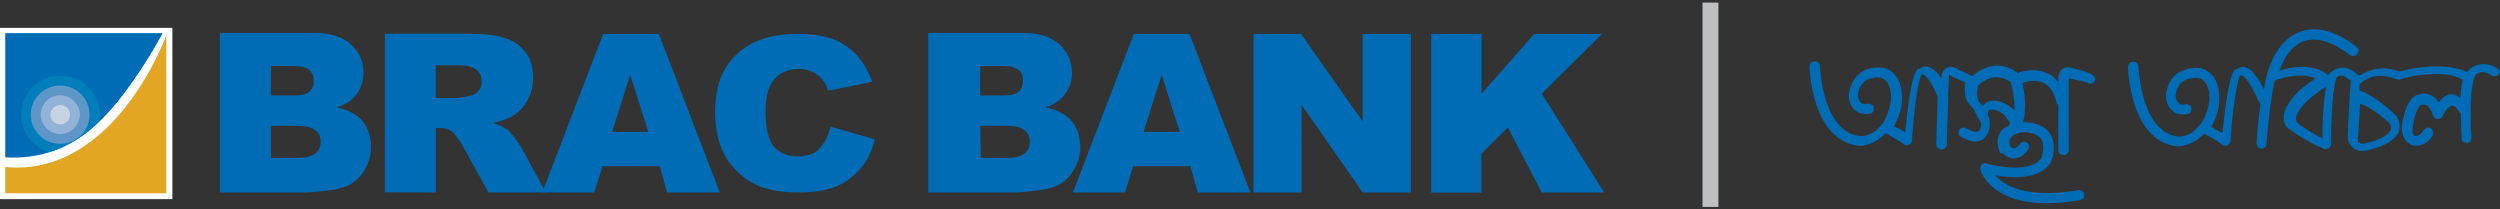 <svg width="358" height="30" viewBox="0 0 358 30" fill="none" xmlns="http://www.w3.org/2000/svg">
<rect x="0" y="0" width="358" height="30" fill="#333333" stroke="none"/>
<g clip-path="url(#clip0_3599_9847)">
<path d="M24.685 3.99H0V28.516H24.685V3.99Z" fill="white"/>
<path d="M19.948 10.298C16.168 15.877 10.794 23.164 0.751 22.527V4.742H23.296C23.296 4.742 21.998 7.201 19.948 10.298Z" fill="#006CB5"/>
<path d="M0.751 23.915V27.673H23.82V5.06C23.82 5.06 16.487 25.418 0.751 23.915Z" fill="#E3A624"/>
<path d="M8.631 10.844C5.511 10.844 3.029 13.304 3.029 16.423C3.029 18.997 4.76 21.137 7.128 21.775C9.929 20.91 12.297 19.316 14.233 17.38C14.347 17.061 14.347 16.742 14.347 16.423C14.233 13.304 11.751 10.844 8.631 10.844Z" fill="#007EBB"/>
<path d="M12.821 16.423C12.821 18.792 10.886 20.591 8.608 20.591C6.24 20.591 4.396 18.655 4.396 16.423C4.396 14.055 6.331 12.256 8.608 12.256C10.999 12.233 12.821 14.169 12.821 16.423Z" fill="#5D96C7"/>
<path d="M11.432 16.424C11.432 17.927 10.134 19.202 8.631 19.202C7.128 19.202 5.83 17.927 5.83 16.424C5.83 14.921 7.014 13.646 8.631 13.646C10.134 13.623 11.432 14.921 11.432 16.424Z" fill="#92B2D8"/>
<path d="M10.042 16.424C10.042 17.175 9.404 17.813 8.63 17.813C7.879 17.813 7.218 17.175 7.218 16.424C7.218 15.672 7.856 15.035 8.63 15.035C9.382 15.035 10.042 15.672 10.042 16.424Z" fill="#C5D3E3"/>
<path d="M38.804 18.018H42.47C43.768 18.018 44.633 18.223 45.157 18.655C45.703 19.088 45.908 19.612 45.908 20.272C45.908 21.024 45.703 21.547 45.157 21.98C44.61 22.413 43.745 22.618 42.47 22.618H38.804M31.471 27.559H43.973C44.519 27.559 45.59 27.445 47.206 27.24C48.391 27.127 49.37 26.808 50.007 26.489C50.987 25.942 51.738 25.214 52.262 24.234C52.808 23.278 53.127 22.208 53.127 21.024C53.127 19.521 52.694 18.337 51.943 17.38C51.192 16.424 49.894 15.763 48.277 15.353C49.347 15.034 50.212 14.488 50.759 13.85C51.624 12.894 52.057 11.71 52.057 10.412C52.057 8.795 51.419 7.406 50.235 6.336C49.051 5.265 47.32 4.719 45.066 4.719H31.471V27.559ZM38.804 9.455H42.037C43.108 9.455 43.859 9.66 44.292 10.002C44.724 10.434 44.929 10.867 44.929 11.505C44.929 12.256 44.724 12.78 44.292 13.122C43.859 13.554 42.994 13.668 41.923 13.668H38.804V9.455Z" fill="#006CB5"/>
<path d="M62.419 27.56V18.337H63.056C63.694 18.337 64.354 18.542 64.787 18.883C65.106 19.202 65.538 19.749 66.085 20.591L69.956 27.56H78.154L74.602 21.024C74.397 20.705 74.055 20.273 73.622 19.635C73.076 18.997 72.757 18.565 72.438 18.451C72.005 18.132 71.459 17.904 70.616 17.585C71.687 17.38 72.552 17.039 73.213 16.72C74.192 16.174 74.943 15.445 75.467 14.466C76.013 13.509 76.332 12.439 76.332 11.141C76.332 9.638 76.013 8.454 75.262 7.497C74.51 6.541 73.531 5.789 72.347 5.471C71.163 5.038 69.432 4.833 67.178 4.833H55.109V27.537M62.419 9.342H65.538C66.836 9.342 67.702 9.547 68.225 9.979C68.772 10.412 68.977 10.936 68.977 11.687C68.977 12.234 68.863 12.644 68.544 12.963C68.225 13.395 67.907 13.6 67.36 13.714C66.381 13.919 65.743 14.033 65.424 14.033H62.396V9.342H62.419Z" fill="#006CB5"/>
<path d="M95.529 27.559H103.067L94.345 4.855H86.375L77.653 27.559H85.1L86.284 23.801H94.482M87.65 18.883L90.246 10.73L92.842 18.883H87.65Z" fill="#006CB5"/>
<path d="M118.916 18.131L125.27 19.953C124.837 21.661 124.199 23.05 123.22 24.12C122.355 25.191 121.171 26.056 119.782 26.693C118.37 27.24 116.662 27.559 114.612 27.559C112.016 27.559 109.967 27.24 108.35 26.488C106.733 25.737 105.321 24.553 104.137 22.845C103.067 21.137 102.406 18.883 102.406 16.104C102.406 12.461 103.386 9.683 105.526 7.747C107.576 5.811 110.491 4.855 114.248 4.855C117.163 4.855 119.531 5.402 121.148 6.563C122.879 7.747 124.063 9.455 124.928 11.709L118.575 12.985C118.37 12.347 118.142 11.8 117.823 11.482C117.391 10.935 116.958 10.525 116.32 10.297C115.774 9.979 115.022 9.865 114.385 9.865C112.768 9.865 111.47 10.502 110.604 11.687C109.967 12.643 109.625 14.055 109.625 15.968C109.625 18.427 110.058 20.044 110.809 21C111.561 21.866 112.745 22.39 114.157 22.39C115.569 22.39 116.639 22.071 117.277 21.319C118.051 20.59 118.597 19.52 118.916 18.131Z" fill="#006CB5"/>
<path d="M140.367 18.018H144.033C145.331 18.018 146.197 18.223 146.721 18.655C147.267 19.088 147.472 19.612 147.472 20.272C147.472 21.024 147.267 21.547 146.721 21.98C146.174 22.413 145.309 22.618 144.125 22.618H140.458M133.035 27.559H145.536C146.083 27.559 147.153 27.445 148.77 27.24C149.954 27.127 150.933 26.808 151.571 26.489C152.55 25.942 153.302 25.214 153.825 24.234C154.372 23.278 154.691 22.208 154.691 21.024C154.691 19.521 154.258 18.337 153.507 17.38C152.755 16.424 151.457 15.763 149.726 15.353C150.797 15.034 151.662 14.488 152.209 13.85C153.074 12.894 153.507 11.71 153.507 10.412C153.507 8.795 152.869 7.406 151.685 6.336C150.501 5.265 148.77 4.719 146.516 4.719H132.921V27.536H133.035V27.559ZM140.367 9.455H143.601C144.671 9.455 145.423 9.66 145.855 10.002C146.288 10.321 146.493 10.867 146.493 11.505C146.493 12.256 146.288 12.78 145.855 13.122C145.423 13.554 144.671 13.668 143.487 13.668H140.367V9.455Z" fill="#006CB5"/>
<path d="M171.52 27.559H179.058L170.336 4.855H162.366L153.644 27.559H161.091L162.275 23.801H170.473M163.755 18.883L166.351 10.73L168.947 18.883H163.755Z" fill="#006CB5"/>
<path d="M179.512 4.855H186.298L195.134 17.38V4.855H202.034V27.559H195.134L186.389 15.034V27.559H179.489" fill="#006CB5"/>
<path d="M204.949 4.855H212.168V13.417L219.705 4.855H229.406L220.776 13.417L229.725 27.559H220.776L215.925 18.245L212.145 22.002V27.581H204.949" fill="#006CB5"/>
<path d="M296.242 9.615C295.81 9.615 295.377 9.729 295.172 10.047C294.739 10.48 294.739 11.118 294.739 11.437V11.755C294.307 11.209 293.874 10.799 293.327 10.571C291.506 9.615 289.547 10.252 289.115 10.366L289.001 10.48C285.881 8.112 283.08 10.275 282.42 10.913C281.782 10.594 280.484 9.956 280.37 9.956H280.484C279.619 9.41 279.072 9.524 278.753 9.751C278.116 10.07 278.002 10.822 278.002 11.254C277.364 10.184 276.59 9.638 275.952 9.546C275.406 9.433 274.973 9.751 274.882 9.865H274.768H274.654C273.675 10.617 273.151 15.763 272.833 18.974C272.4 18.655 271.762 18.337 271.216 18.109C271.648 17.244 272.081 16.401 272.286 15.217C272.286 15.012 273.038 10.822 269.918 9.751C269.485 9.638 267.754 9.433 266.479 10.389C265.5 11.027 264.976 12.097 264.748 13.486C264.748 13.486 264.635 14.989 265.614 15.741C266.16 16.287 266.912 16.378 267.777 16.287C267.982 16.287 268.096 16.173 268.21 15.968C268.324 15.854 268.324 15.649 268.324 15.422C268.324 15.217 268.21 15.103 268.005 14.989C267.891 14.875 267.686 14.784 267.458 14.875C267.14 14.875 266.707 14.989 266.479 14.67C266.16 14.465 266.046 13.919 266.046 13.6C266.16 12.643 266.593 11.983 267.117 11.573C267.982 11.027 268.939 11.027 269.371 11.141C270.555 11.573 270.783 12.848 270.783 13.919C270.783 14.238 270.783 14.556 270.669 14.875C270.464 15.945 270.123 16.811 269.69 17.562L269.144 18.2L269.03 18.314C267.845 19.589 266.434 19.498 266.343 19.498C260.946 18.86 260.627 9.638 260.627 9.524C260.627 9.091 260.308 8.772 259.875 8.772C259.67 8.772 259.443 8.886 259.329 8.977C259.215 9.091 259.124 9.296 259.124 9.524C259.124 9.956 259.443 20.022 266.138 20.887C266.456 20.887 268.392 20.887 270.009 19.065C271.307 19.817 272.263 20.34 272.491 20.568C272.696 20.773 273.038 20.887 273.242 20.773C273.561 20.659 273.789 20.454 273.789 20.136C274.108 14.989 274.768 11.027 275.201 10.708L275.315 10.594C275.315 10.594 276.18 10.799 277.478 13.805L277.273 20.659C277.273 21.092 277.592 21.411 278.025 21.411C278.23 21.411 278.343 21.297 278.571 21.206C278.685 21.092 278.776 20.887 278.776 20.659L278.981 14.238V13.577L279.095 11.004C279.095 10.89 279.095 10.685 279.095 10.685C279.209 10.685 279.3 10.799 279.414 10.89C279.846 11.095 280.826 11.528 281.463 11.847C281.349 12.165 281.349 12.484 281.349 12.803C281.349 13.873 281.668 14.739 282.42 15.376C282.625 15.581 282.852 16.014 283.057 16.446L283.262 16.879C283.695 17.517 283.695 17.744 283.695 17.744C283.695 18.063 283.581 18.701 283.262 18.815C282.943 19.02 282.397 18.815 281.532 18.382C281.213 18.177 280.78 18.268 280.552 18.587C280.347 18.906 280.438 19.338 280.757 19.544C282.055 20.295 283.126 20.5 283.877 19.976C284.947 19.338 284.947 17.949 284.947 17.517C284.947 17.198 284.833 16.879 284.629 16.446C284.629 16.128 284.742 15.695 285.061 15.695C285.061 15.695 286.564 15.49 287.543 17.198C287.657 17.312 287.748 17.403 287.862 17.517C287.862 17.631 287.748 17.722 287.748 17.949C286.997 18.268 286.45 18.701 286.245 19.338C285.699 20.614 286.45 21.912 286.45 21.912L286.883 22.026C287.521 22.663 288.181 22.777 288.614 22.663C289.798 22.549 290.435 21.388 290.435 21.388C290.549 21.274 290.549 21.069 290.549 20.841C290.549 20.637 290.435 20.523 290.23 20.409C289.912 20.204 289.479 20.295 289.251 20.614C289.137 20.819 288.705 21.251 288.386 21.251C288.272 21.251 288.067 21.137 287.953 21.046C287.839 20.933 287.748 20.614 287.748 20.295C287.748 20.181 287.748 19.976 287.862 19.862C288.067 19.43 288.727 18.997 289.798 18.906C290.003 18.906 291.415 18.906 292.166 19.771C292.713 20.409 292.713 21.274 292.371 22.549C292.371 22.549 291.301 25.123 284.401 23.415C284.196 23.301 283.854 23.415 283.763 23.62C283.558 23.825 283.558 24.052 283.558 24.257C283.672 24.576 285.494 30.793 297.905 28.652C298.337 28.538 298.542 28.22 298.451 27.787C298.337 27.354 298.018 27.149 297.586 27.24C290.048 28.516 286.906 26.489 285.722 25.1C292.417 26.284 293.692 23.278 293.806 22.959C294.352 21.251 294.124 19.862 293.373 18.883C292.189 17.494 290.139 17.494 289.707 17.494C290.253 15.467 289.912 13.099 289.593 11.824H289.798C290.117 11.71 291.528 11.277 292.713 11.938C293.578 12.37 294.216 13.327 294.534 14.83L294.739 15.035V21.456C294.739 21.889 295.058 22.208 295.491 22.208C295.923 22.208 296.242 21.889 296.242 21.456V11.55C296.242 11.437 296.242 11.232 296.356 11.232C297.335 11.437 298.519 11.664 298.952 11.869C299.066 11.983 299.271 11.983 299.499 11.983C299.704 11.983 299.818 11.778 299.931 11.664C300.136 11.345 299.931 10.913 299.613 10.708C298.611 10.047 296.333 9.729 296.242 9.615ZM288.477 15.832C287.293 14.556 285.79 14.329 285.038 14.443C284.606 14.556 284.173 14.761 283.968 15.194L283.854 15.08L283.74 14.966C282.761 14.101 283.194 12.507 283.308 12.279V12.188C283.831 11.755 285.676 10.161 287.93 11.755C288.135 12.393 288.477 13.896 288.477 15.399C288.477 15.399 288.477 15.627 288.477 15.832ZM357.681 9.843C355.746 8.567 354.129 9.41 353.469 10.047L353.355 10.252V10.366C350.986 9.091 347.001 9.615 347.001 9.615C344.952 9.82 343.973 10.161 343.654 10.252C340.739 9.182 338.689 10.252 337.824 10.89C336.959 10.025 336.093 9.615 335.228 9.706C334.158 9.82 333.497 10.571 333.497 10.662L333.384 10.776C331.334 8.954 327.987 9.592 326.37 10.139L326.484 9.934C326.689 9.387 327.668 6.609 330.036 5.857C331.858 5.311 334.021 5.971 336.503 7.884C336.617 7.998 336.822 8.089 337.05 7.998C337.255 7.998 337.369 7.884 337.596 7.679C337.801 7.36 337.801 6.928 337.483 6.723C334.568 4.468 331.881 3.717 329.603 4.468C326.256 5.539 325.072 9.387 325.072 9.387C324.753 10.025 324.434 11.209 324.206 12.826C323.227 10.799 322.271 9.729 321.405 9.615C320.859 9.501 320.54 9.729 320.335 9.934H320.221H320.107C319.356 10.571 318.809 13.577 318.263 19.043C317.83 18.837 317.284 18.496 316.646 18.177C317.079 17.426 317.511 16.469 317.716 15.285C317.83 14.534 318.263 10.776 315.348 9.82C315.029 9.706 313.299 9.501 311.887 10.457C310.908 11.095 310.384 12.165 310.156 13.554C310.156 13.759 310.156 15.057 311.021 15.809C311.568 16.355 312.319 16.446 313.185 16.355C313.617 16.355 313.822 15.923 313.822 15.49C313.822 15.285 313.708 15.171 313.504 15.057C313.39 14.944 313.185 14.852 312.957 14.944C312.638 14.944 312.206 15.057 311.978 14.739C311.545 14.42 311.545 13.668 311.545 13.668C311.659 12.712 312.092 12.051 312.615 11.642C313.481 11.095 314.437 11.095 314.984 11.209C316.168 11.642 316.396 13.145 316.396 13.987C316.396 14.306 316.396 14.625 316.282 14.944C316.077 16.014 315.735 16.97 315.211 17.631L314.665 18.268L314.551 18.382C313.367 19.657 311.955 19.566 311.955 19.566C306.558 18.929 306.239 9.706 306.239 9.592C306.239 9.159 305.92 8.841 305.488 8.841C305.055 8.841 304.736 9.159 304.736 9.592C304.736 10.025 305.055 20.204 311.75 20.955C311.955 20.955 314.005 20.955 315.621 19.134C317.033 19.885 317.876 20.409 318.103 20.637C318.308 20.841 318.65 20.955 318.855 20.841C319.174 20.728 319.401 20.523 319.401 20.204C319.72 15.057 320.472 11.095 320.813 10.776L320.7 10.89C320.813 10.89 320.904 10.776 321.018 10.776C321.018 10.776 321.884 10.981 323.387 14.42C323.5 14.625 323.592 14.739 323.705 14.739C323.5 16.355 323.273 18.268 323.159 20.318V20.432V20.545C323.159 20.978 323.478 21.183 323.797 21.297C324.229 21.297 324.548 20.978 324.548 20.659C324.548 20.545 324.981 14.875 325.732 11.55C325.937 11.437 329.398 10.161 331.562 11.232C330.492 11.983 328.533 13.258 327.577 15.08C327.577 15.08 327.03 15.832 327.03 16.788C327.03 16.902 327.03 16.993 327.03 17.221C327.144 17.858 327.463 18.291 328.009 18.61C328.442 18.929 331.038 20.75 332.86 21.297C333.065 21.411 333.406 21.297 333.497 21.183C333.702 21.069 333.816 20.864 333.816 20.637V20.454C333.816 19.703 333.816 13.486 334.568 11.141C334.682 11.027 334.886 10.822 335.205 10.822C335.524 10.822 336.071 11.027 336.617 11.573C336.503 12.757 336.185 19.293 336.185 19.612C336.185 20.363 336.731 21.639 338.439 21.639C339.077 21.525 342.424 20.887 343.403 19.065C343.608 18.746 343.608 18.428 343.608 17.995C343.608 17.562 343.494 17.244 343.289 16.811L343.176 16.606C343.176 16.606 340.261 13.714 337.892 12.962V12.416V12.097L338.006 11.983C338.006 11.983 339.828 9.956 343.176 11.345C343.38 11.459 343.494 11.459 343.722 11.345C343.836 11.345 344.792 10.913 346.956 10.708C347.161 10.708 350.941 10.161 352.671 11.459C352.467 12.325 352.353 13.167 352.353 14.033C351.92 13.714 351.487 13.486 351.055 13.486C350.417 13.486 349.757 13.919 349.233 14.67C348.914 14.238 348.686 13.919 348.254 13.714C347.502 13.281 346.842 13.395 346.523 13.509H346.409C344.678 13.828 344.155 16.72 343.927 18.018C343.881 20.545 345.612 20.864 345.726 20.864C347.343 20.978 348.208 19.794 348.413 19.247C348.527 18.815 348.299 18.496 347.98 18.291C347.548 18.177 347.229 18.405 347.001 18.724C347.001 18.724 346.682 19.475 345.817 19.475C345.703 19.475 345.384 19.27 345.498 18.2C345.703 16.697 346.25 14.989 346.796 14.989H346.91C346.91 14.989 347.229 14.875 347.548 15.103C347.867 15.308 348.185 15.854 348.413 16.492C348.527 16.811 348.732 17.038 349.051 17.038C349.37 17.038 349.688 16.925 349.802 16.606C350.007 16.059 350.668 15.103 351.214 15.103C351.533 15.103 351.852 15.536 352.284 16.173L352.398 16.287C352.398 18.223 352.512 19.817 352.512 19.817C352.512 20.249 352.831 20.454 353.264 20.454C353.696 20.454 353.901 20.136 353.901 19.703V19.475C353.787 18.519 353.787 17.448 353.787 16.469C353.787 13.691 353.992 11.642 354.539 10.685C354.744 10.48 355.518 9.934 356.793 10.799C356.907 10.913 357.112 10.913 357.34 10.913C357.567 10.913 357.659 10.799 357.772 10.594C358.114 10.48 358.023 10.047 357.681 9.843ZM332.564 19.794C330.947 19.043 329.102 17.767 329.102 17.653C328.897 17.54 328.784 17.335 328.784 17.107V17.016C328.784 16.697 328.897 16.378 329.102 16.059C330.082 14.351 332.222 12.962 333.088 12.416C332.678 14.761 332.564 18.2 332.564 19.794ZM342.265 17.767C342.379 17.972 342.379 18.086 342.379 18.314C342.379 18.428 342.379 18.633 342.265 18.746C341.718 19.703 339.669 20.363 338.393 20.568C337.756 20.568 337.642 20.249 337.642 20.022L337.961 14.875C339.783 15.399 341.946 17.448 342.265 17.767Z" fill="#006CB5"/>
<path d="M246.075 0.369H243.798V29.631H246.075V0.369Z" fill="#BDBFC1"/>
</g>
<defs>
<clipPath id="clip0_3599_9847">
<rect width="358" height="29.262" fill="white" transform="translate(0 0.369)"/>
</clipPath>
</defs>
</svg>
